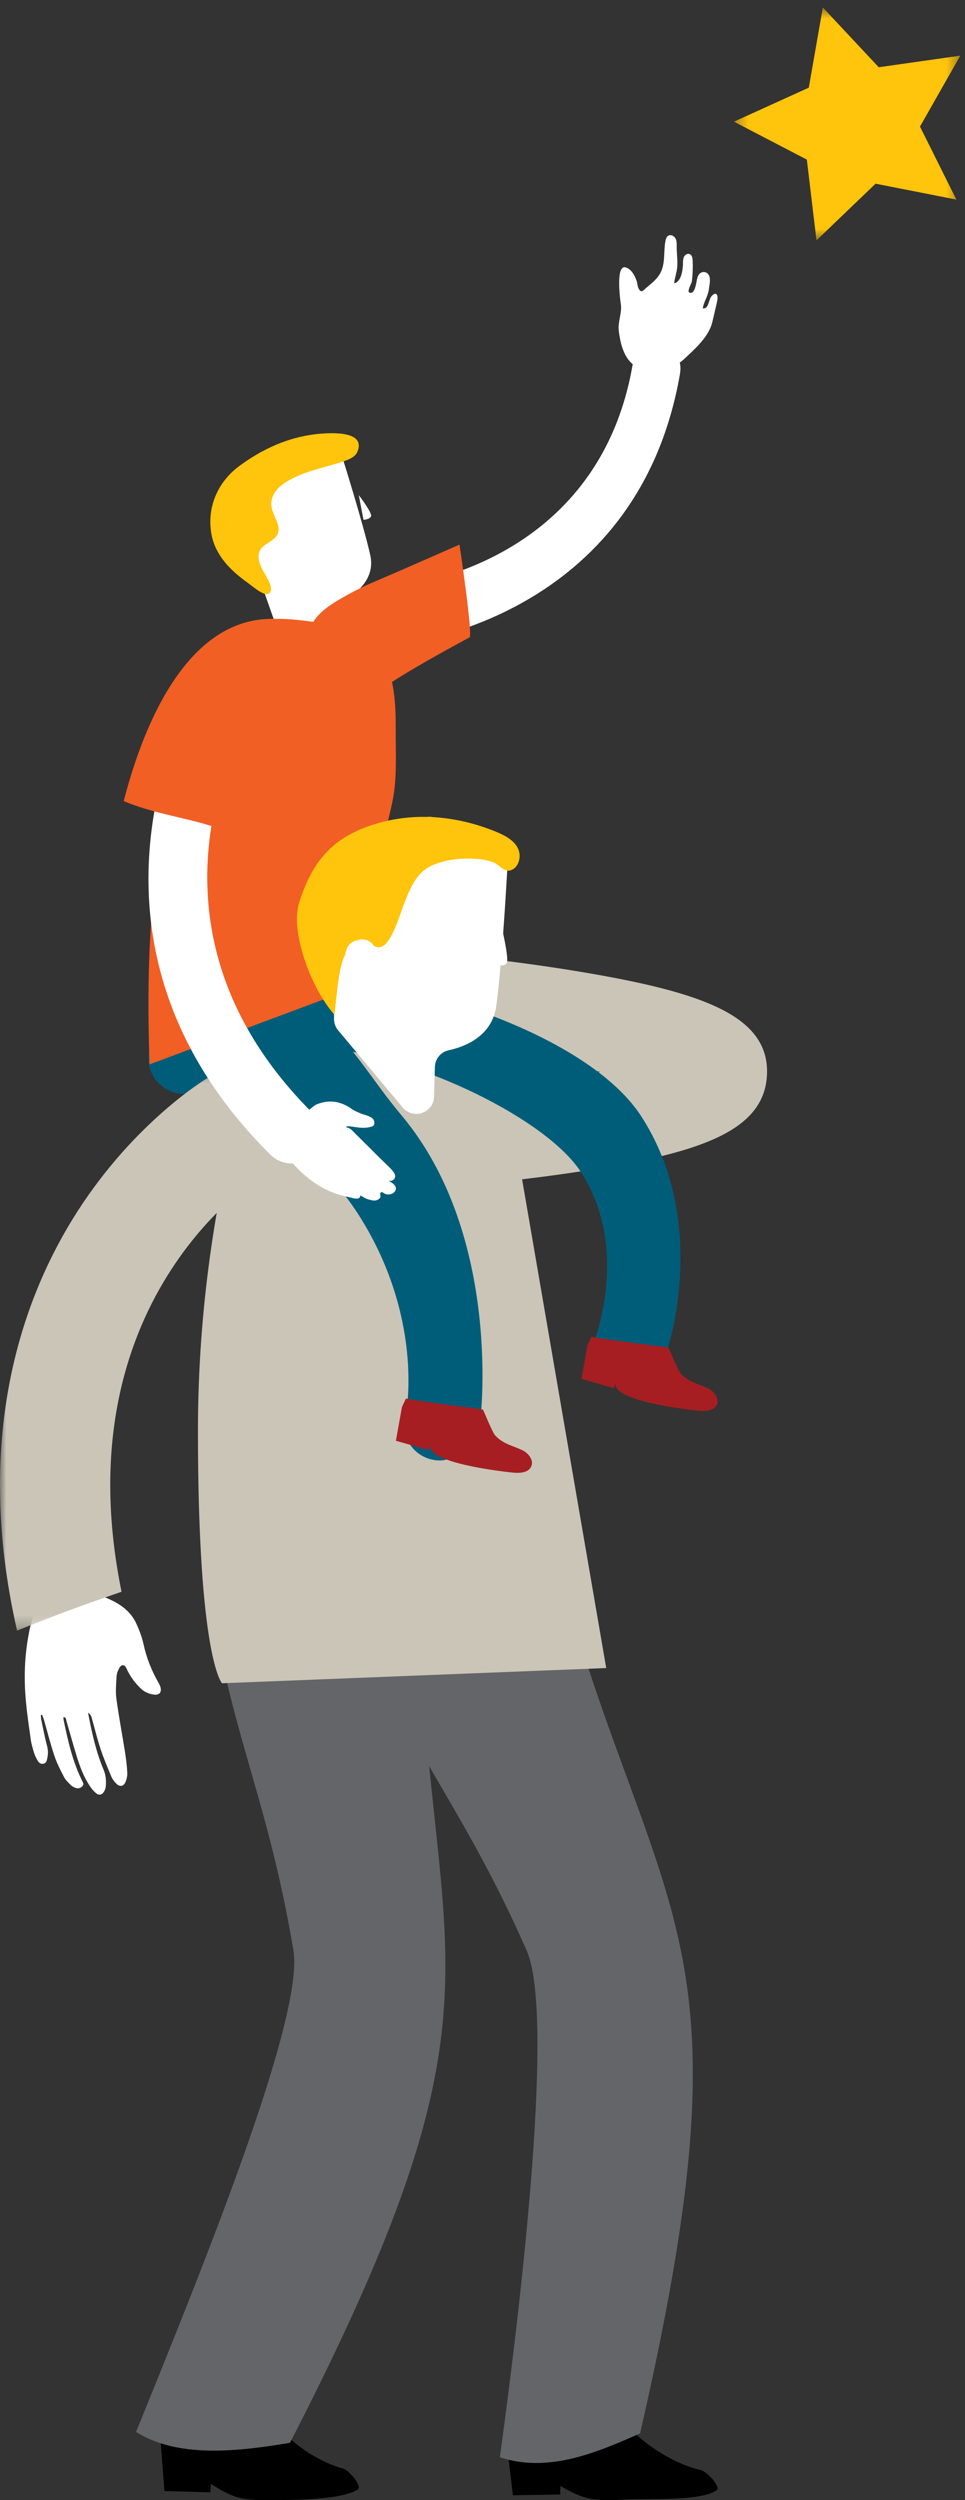 <svg width="78" height="202" viewBox="0 0 78 202" fill="none" xmlns="http://www.w3.org/2000/svg">
<rect x="0" y="0" width="78" height="202" fill="#333333" stroke="none"/>
<g id="ian-header-kid-star">
<path id="Fill 1" fill-rule="evenodd" clip-rule="evenodd" d="M8.088 127C7.976 127.003 7.861 126.996 7.748 127.009C6.353 127.176 4.958 127.342 3.565 127.516C3.138 127.57 3.142 127.579 3.195 127.982C3.227 128.231 3.254 128.482 3.275 128.732C3.31 129.158 3.259 129.543 3.018 129.942C2.577 130.67 2.412 131.5 2.269 132.323C1.997 133.897 1.938 135.485 2.062 137.071C2.152 138.23 2.325 139.383 2.485 140.536C2.536 140.908 2.649 141.274 2.757 141.636C2.816 141.83 2.912 142.016 3.012 142.196C3.115 142.379 3.238 142.555 3.51 142.498C3.757 142.445 3.778 142.244 3.82 142.062C3.897 141.721 3.893 141.391 3.798 141.041C3.609 140.342 3.479 139.628 3.33 138.919C3.306 138.805 3.311 138.686 3.302 138.569C3.335 138.56 3.368 138.551 3.399 138.542C3.451 138.678 3.511 138.811 3.551 138.949C3.831 139.919 4.074 140.9 4.395 141.857C4.593 142.452 4.886 143.022 5.179 143.582C5.308 143.829 5.532 144.034 5.736 144.238C5.834 144.336 5.976 144.408 6.113 144.456C6.314 144.525 6.502 144.476 6.655 144.323C6.804 144.173 6.716 144.04 6.644 143.894C5.869 142.328 5.489 140.655 5.143 138.971C5.128 138.896 5.133 138.817 5.128 138.734C5.363 138.746 5.334 138.926 5.369 139.047C5.65 140 5.912 140.958 6.204 141.908C6.465 142.754 6.774 143.584 7.28 144.331C7.404 144.515 7.549 144.693 7.715 144.841C8 145.092 8.249 145.043 8.43 144.713C8.489 144.604 8.535 144.478 8.547 144.357C8.595 143.884 8.56 143.427 8.367 142.971C7.756 141.521 7.426 140.001 7.115 138.377C7.366 138.547 7.394 138.728 7.44 138.892C7.669 139.696 7.863 140.51 8.126 141.303C8.379 142.065 8.693 142.809 9.004 143.553C9.088 143.752 9.236 143.935 9.389 144.097C9.659 144.384 9.973 144.353 10.132 144.001C10.239 143.763 10.301 143.482 10.287 143.225C10.26 142.661 10.189 142.098 10.101 141.54C9.875 140.11 9.6 138.687 9.408 137.253C9.327 136.653 9.389 136.031 9.426 135.421C9.44 135.195 9.536 134.958 9.651 134.755C9.824 134.453 10.071 134.47 10.215 134.786C10.502 135.415 10.894 135.97 11.409 136.449C11.693 136.713 12.034 136.858 12.418 136.913C12.862 136.977 13.079 136.748 12.974 136.329C12.941 136.194 12.873 136.063 12.803 135.94C12.244 134.969 11.843 133.947 11.604 132.858C11.476 132.279 11.262 131.708 11.011 131.164C10.587 130.243 9.805 129.647 8.867 129.223C8.063 128.859 8.196 129.023 8.112 128.187C8.072 127.799 8.094 127.406 8.088 127Z" fill="white"/>
<path id="Fill 3" fill-rule="evenodd" clip-rule="evenodd" d="M34.776 96C32.812 96 31.154 94.458 31.01 92.437C30.861 90.323 32.427 88.485 34.508 88.332C39.575 87.96 44.634 87.316 48.515 86.603C44.82 85.863 39.935 85.144 34.571 84.662C32.492 84.476 30.955 82.612 31.14 80.501C31.323 78.388 33.166 76.833 35.236 77.014C35.482 77.037 41.341 77.567 47.277 78.577C56.834 80.205 62.306 82.099 61.987 86.962C61.69 91.502 56.256 93.215 46.969 94.638C41.063 95.544 35.294 95.972 35.051 95.99C34.959 95.997 34.867 96 34.776 96Z" fill="#CAC5B7"/>
<path id="Fill 5" fill-rule="evenodd" clip-rule="evenodd" d="M45.294 200.858C47.391 202.064 48.116 202.075 50.627 201.946C52.288 201.86 56.588 202.109 57.919 201.211C58.317 200.944 57.145 199.684 56.64 199.571C53.809 198.938 50.093 196.247 48.973 193.483L48.664 192L41.777 192.376L41 197.776L41.459 201.607L45.28 201.547L45.294 200.858Z" fill="black"/>
<path id="Fill 7" fill-rule="evenodd" clip-rule="evenodd" d="M43.964 189L43 196.594L48.198 197L50 190.434L43.964 189Z" fill="#BF1717"/>
<path id="Fill 9" fill-rule="evenodd" clip-rule="evenodd" d="M41.92 108C44.321 122.458 44.583 126.808 49.536 140.495C55.738 157.634 59.265 163.867 51.736 196.609C48.014 198.263 44.252 199.795 40.405 198.538C42.282 184.825 44.791 162.644 42.571 157.6C37.266 145.55 32.975 141.577 28.132 129.33C26.368 124.871 26.806 120.25 28.478 115.468C30.15 110.687 34.623 106.52 38.852 109.109" fill="#636569"/>
<path id="Fill 11" fill-rule="evenodd" clip-rule="evenodd" d="M17.045 200.683C19.031 201.975 19.735 202.017 22.179 201.997C23.796 201.983 27.585 201.98 28.915 201.144C29.311 200.894 28.225 199.588 27.739 199.454C25.016 198.701 21.893 196.294 20.918 193.492L20.68 192L15.25 192.063L13 197.426L13.29 201.264L17.003 201.369L17.045 200.683Z" fill="black"/>
<path id="Fill 13" fill-rule="evenodd" clip-rule="evenodd" d="M17.731 188L15 195.295L19.737 197L23 190.934L17.731 188Z" fill="#BF1717"/>
<path id="Fill 15" fill-rule="evenodd" clip-rule="evenodd" d="M35.282 109.302C34.06 123.924 33.245 128.209 34.693 142.724C36.507 160.902 38.812 167.512 23.439 197.369C19.413 198.038 14.433 198.671 11 196.486C16.199 183.66 24.633 163.011 23.714 157.563C21.521 144.545 18.327 139.615 16.631 126.522C16.013 121.755 17.576 117.385 20.378 113.167C23.179 108.951 28.553 106.034 32.027 109.607" fill="#636569"/>
<path id="Fill 17" fill-rule="evenodd" clip-rule="evenodd" d="M22.217 80.779C22.217 80.779 16 95.108 16 115.6C16 134.06 17.948 136 17.948 136L49 134.771L40.569 85.809C40.569 85.809 24.533 77.463 22.217 80.779Z" fill="#CAC5B7"/>
<path id="Fill 19" fill-rule="evenodd" clip-rule="evenodd" d="M51.217 111C50.924 111 50.626 110.956 50.331 110.861C48.822 110.377 47.624 109.642 48.107 108.144C48.139 108.045 50.912 100.716 46.916 94.639C44.172 90.467 34.153 85.513 26.567 84.694C24.987 84.523 23.845 83.114 24.017 81.547C24.189 79.979 25.613 78.844 27.189 79.018C36.602 80.033 48.075 84.44 51.799 90.144C57.278 98.535 54.093 108.599 53.955 109.022C53.561 110.231 52.432 111 51.217 111Z" fill="#005D79"/>
<path id="Fill 25" fill-rule="evenodd" clip-rule="evenodd" d="M28.688 52.302C28.4 51.698 27.705 48.52 27.705 48.52C27.705 48.52 30.475 47.323 29.929 44.862C29.384 42.401 27.648 36.87 27.648 36.87L22.702 36L19 41.131L23.17 53L28.688 52.302Z" fill="white"/>
<path id="Fill 27" fill-rule="evenodd" clip-rule="evenodd" d="M28.062 35.124C27.247 34.922 26.118 35.014 25.582 35.073C23.266 35.328 21.187 36.291 19.351 37.645C17.532 38.987 16.68 41.108 17.11 43.252C17.44 44.901 18.658 46.121 20.032 47.094C20.487 47.417 21.537 48.384 21.849 47.834C22.119 47.356 21.356 46.344 21.16 45.923C20.025 43.494 22.972 44.204 22.456 42.371C22.304 41.833 21.956 41.34 21.926 40.783C21.893 40.142 22.302 39.538 22.837 39.144C24.225 38.124 26.106 37.833 27.729 37.29C28.195 37.133 28.714 36.93 28.892 36.492C29.221 35.686 28.756 35.298 28.062 35.124Z" fill="#FFC40C"/>
<path id="Fill 29" fill-rule="evenodd" clip-rule="evenodd" d="M29.381 42C29.381 42 29.92 41.974 29.996 41.692C30.072 41.411 29 40 29 40L29.381 42Z" fill="white"/>
<path id="Fill 31" fill-rule="evenodd" clip-rule="evenodd" d="M35.559 118C35.248 118 34.932 117.95 34.622 117.845C33.106 117.332 32.296 115.698 32.812 114.195C32.856 114.065 34.282 106.382 28.93 98.064C26.361 94.072 21.003 89.061 14.588 88.369C12.995 88.197 11.844 86.776 12.017 85.195C12.191 83.615 17.33 79.831 18.916 80.006C27.179 80.898 28.193 85.037 32.47 90.136C40.624 99.856 38.925 114.887 38.707 115.522C38.295 116.718 36.767 118 35.559 118Z" fill="#005D79"/>
<g id="rotate_anim_idle_tr">
<path id="Fill 21" fill-rule="evenodd" clip-rule="evenodd" d="M32.333 52C31.111 52 30.083 51.054 30.005 49.823C29.922 48.543 30.896 47.44 32.181 47.355C32.826 47.31 48.325 45.626 51.129 29.499C51.348 28.233 52.007 27.836 53.281 28.058C54.552 28.277 55.176 28.965 54.957 30.231C51.514 50.034 32.676 51.983 32.484 51.996C32.433 51.999 32.383 52 32.333 52Z" fill="white"/>
<path id="Fill 23" fill-rule="evenodd" clip-rule="evenodd" d="M37.95 51.498C38.244 51.407 37.142 44 37.142 44C37.142 44 32.468 46.063 29.939 47.141C28.944 47.566 27.377 48.407 26.555 48.998C22.583 51.85 27.135 54.697 30.025 55.921C30.145 55.972 30.272 56.019 30.397 55.992C30.509 55.968 30.604 55.888 30.695 55.811C32.116 54.612 37.95 51.498 37.95 51.498Z" fill="#F15F24"/>
<path id="Fill 33" fill-rule="evenodd" clip-rule="evenodd" d="M57.286 23.425C57.329 23.087 57.492 22.478 57.259 22.173C57.025 21.866 56.61 21.939 56.441 22.262C56.361 22.416 56.335 22.592 56.301 22.762C56.261 22.956 56.141 23.757 55.762 23.657C55.464 23.579 55.892 22.949 55.92 22.733C55.992 22.174 56.013 21.609 55.986 21.046C55.977 20.843 55.93 20.599 55.734 20.527C55.551 20.46 55.347 20.604 55.271 20.78C55.197 20.956 55.211 21.153 55.204 21.343C55.188 21.82 55.063 22.784 54.488 22.89C54.546 22.378 54.74 21.924 54.751 21.405C54.763 20.896 54.691 20.39 54.696 19.882C54.7 19.666 54.699 19.438 54.591 19.25C54.483 19.061 54.226 18.934 54.031 19.037C53.878 19.118 53.819 19.301 53.788 19.468C53.624 20.328 53.794 21.267 53.383 22.047C53.14 22.508 52.722 22.854 52.315 23.188C51.981 23.461 51.837 23.736 51.614 23.308C51.526 23.136 51.522 22.881 51.456 22.694C51.306 22.267 51.063 21.778 50.596 21.613C49.678 21.29 50.187 24.62 50.188 24.626C50.282 25.247 49.93 26.027 50.013 26.707C50.151 27.833 50.462 29.2 51.619 29.724C52.948 30.326 54.368 29.886 55.348 28.963C56.142 28.216 57.121 27.35 57.493 26.303C57.545 26.158 57.58 26.008 57.615 25.858C57.711 25.449 57.806 25.04 57.902 24.631C57.94 24.467 57.979 24.302 57.996 24.135C58.03 23.806 57.856 23.559 57.543 23.897C57.399 24.051 57.351 24.266 57.284 24.464C57.209 24.688 57.1 24.965 56.807 24.911C56.861 24.432 57.219 23.946 57.286 23.425Z" fill="white"/>
</g>
<path id="Fill 35" fill-rule="evenodd" clip-rule="evenodd" d="M12.085 86L31.11 78.903C30.884 76.178 30.769 73.403 30.699 70.682C30.645 68.568 31.354 66.649 31.751 64.609C32.106 62.782 31.974 60.721 31.984 58.841C31.997 56.532 31.826 54.069 30.457 52.217C30.164 51.821 29.813 51.456 29.377 51.23C28.189 50.612 22.901 49.665 21.331 50.119C19.982 50.509 18.7 51.264 17.876 52.424C16.235 54.734 15.918 57.748 14.981 60.364C12.06 68.523 11.81 77.493 12.085 86Z" fill="#F15F24"/>
<path id="Fill 37" fill-rule="evenodd" clip-rule="evenodd" d="M35.084 88.608C35.106 87.727 35.132 86.859 35.152 86.196C35.172 85.547 35.627 84.996 36.266 84.857C37.607 84.565 39.764 83.722 40.107 81.299C40.512 78.442 40.872 72.553 40.998 70.343C41.028 69.812 40.757 69.311 40.296 69.04L35.456 66.198C34.992 65.924 34.41 65.935 33.956 66.225L27.66 70.235C27.249 70.496 27 70.948 27 71.434V82.334C27 82.667 27.118 82.989 27.331 83.245L32.553 89.485C33.398 90.495 35.052 89.923 35.084 88.608Z" fill="white"/>
<path id="Fill 39" fill-rule="evenodd" clip-rule="evenodd" d="M41.825 68.467C41.458 67.819 40.73 67.458 40.024 67.173C40 67.163 39.978 67.155 39.955 67.145C36.87 65.916 33.525 65.596 30.32 66.579C26.871 67.636 25.275 69.569 24.203 72.839C23.768 74.167 24.105 75.918 24.528 77.252C25.072 78.962 25.869 80.618 27.034 82C27.114 81.311 27.176 80.621 27.261 79.933C27.35 79.223 27.435 78.497 27.637 77.806C27.701 77.586 27.787 77.367 27.888 77.156C27.98 76.623 28.211 76.162 28.719 76.004C28.781 75.984 28.843 75.973 28.903 75.966C29.105 75.891 29.335 75.874 29.578 75.938C29.846 76.01 30.087 76.2 30.243 76.439C30.612 76.6 30.971 76.608 31.386 76.007C32.528 74.353 32.812 70.963 34.746 70.011C35.821 69.481 37.093 69.315 38.287 69.384C38.832 69.415 39.426 69.469 39.926 69.689C40.26 69.836 40.776 70.429 41.185 70.342C41.953 70.177 42.206 69.136 41.825 68.467Z" fill="#FFC40C"/>
<path id="Fill 41" fill-rule="evenodd" clip-rule="evenodd" d="M40 77.839C40 77.839 40.739 78.229 40.963 77.794C41.185 77.359 40.339 74 40.339 74L40 77.839Z" fill="white"/>
<g id="Group 45">
<mask id="mask0" mask-type="alpha" maskUnits="userSpaceOnUse" x="0" y="86" width="24" height="46">
<g id="mask 2">
<path id="Vector" d="M0 86.441H23.537V131.751H0V86.441Z" fill="white"/>
</g>
</mask>
<g mask="url(#mask0)">
<path id="Fill 43" fill-rule="evenodd" clip-rule="evenodd" d="M1.383 131.751C4.158 130.602 6.984 129.585 9.824 128.607C5.037 105.141 20.624 95.264 21.356 94.817C23.461 93.554 24.164 90.806 22.925 88.667C21.683 86.523 18.958 85.803 16.835 87.06C16.597 87.201 10.938 90.608 6.278 97.849C2.029 104.449 -2.27 115.681 1.37 131.708C1.373 131.723 1.38 131.736 1.383 131.751Z" fill="#CAC5B7"/>
</g>
</g>
<g id="rotate_anim_idle_c">
<mask id="mask1" mask-type="alpha" maskUnits="userSpaceOnUse" x="59" y="0" width="19" height="20">
<g id="mask 4">
<path id="Vector_2" d="M59.326 0.606H77.618V19.422H59.326V0.606Z" fill="white"/>
</g>
</mask>
<g mask="url(#mask1)">
<path id="Fill 46" fill-rule="evenodd" clip-rule="evenodd" d="M66.509 0.605L71.027 5.433L77.618 4.497L74.362 10.229L77.302 16.126L70.771 14.841L65.996 19.422L65.216 12.896L59.326 9.83L65.375 7.081L66.509 0.605Z" fill="#FFC40C"/>
</g>
</g>
<path id="Fill 49" fill-rule="evenodd" clip-rule="evenodd" d="M41.094 116.706C40.712 116.539 40.357 116.334 40.019 115.972C39.806 115.743 39.055 113.895 39.04 113.891C38.692 113.793 34.525 113.327 32.809 113L32.489 113.68L32 116.409L34.628 117.154C34.628 117.154 34.78 116.688 34.782 116.683C34.28 118.216 40.839 118.911 41.348 118.97C41.941 119.041 42.7 119.024 42.94 118.481C43.172 117.958 42.692 117.38 42.169 117.144C41.786 116.971 41.43 116.853 41.094 116.706Z" fill="#A61E22"/>
<path id="Fill 51" fill-rule="evenodd" clip-rule="evenodd" d="M56.094 111.706C55.712 111.539 55.357 111.334 55.019 110.972C54.806 110.743 54.055 108.895 54.04 108.891C53.692 108.793 49.525 108.327 47.808 108L47.489 108.68L47 111.409L49.628 112.154C49.628 112.154 49.78 111.688 49.782 111.683C49.28 113.216 55.839 113.911 56.348 113.97C56.941 114.041 57.7 114.024 57.94 113.481C58.172 112.958 57.692 112.38 57.169 112.144C56.786 111.971 56.43 111.853 56.094 111.706Z" fill="#A61E22"/>
<path id="Fill 53" fill-rule="evenodd" clip-rule="evenodd" d="M23.581 94C22.956 94 22.332 93.765 21.859 93.295C4.303 75.875 15.521 56.376 15.637 56.181C16.307 55.05 17.788 54.664 18.943 55.32C20.098 55.975 20.492 57.422 19.826 58.554C19.424 59.242 10.398 75.177 25.302 89.965C26.241 90.897 26.231 92.397 25.28 93.317C24.809 93.773 24.195 94 23.581 94Z" fill="white"/>
<path id="Fill 55" fill-rule="evenodd" clip-rule="evenodd" d="M10 64.726C13.5 66.18 16.773 66.112 20.006 68C21.831 65.336 23.409 62.525 24.701 59.637C25.287 58.325 25.822 56.971 25.965 55.634C26.26 52.86 24.675 50.058 22.163 50.002C14.723 49.838 11.311 59.63 10 64.726Z" fill="#F15F24"/>
<path id="Fill 57" fill-rule="evenodd" clip-rule="evenodd" d="M31.333 95.336C31.641 95.551 32.051 95.241 31.916 94.897C31.849 94.731 31.726 94.577 31.601 94.445C31.344 94.175 31.066 93.926 30.801 93.663C30.098 92.965 29.4 92.261 28.693 91.567C28.488 91.365 28.312 91.112 27.974 91.085C27.98 91.066 27.986 91.046 27.992 91.026C28.05 91.013 28.111 90.986 28.167 90.991C28.343 91.007 28.518 91.034 28.693 91.06C29.063 91.115 29.434 91.157 29.806 91.08C29.835 91.075 29.866 91.075 29.893 91.067C30.032 91.023 30.203 91.007 30.243 90.84C30.287 90.648 30.235 90.463 30.073 90.337C29.974 90.26 29.857 90.201 29.739 90.156C29.547 90.082 29.341 90.041 29.152 89.961C28.91 89.858 28.657 89.759 28.446 89.607C27.492 88.924 26.52 88.834 25.53 89.254C25.51 89.268 25.494 89.283 25.474 89.296C24.119 90.21 23.491 91.73 23 93.275C23.004 93.277 23.009 93.277 23.013 93.279C23.312 93.419 23.523 93.841 23.742 94.082C24.335 94.736 25.007 95.326 25.764 95.785C26.249 96.079 26.767 96.318 27.307 96.492C27.587 96.582 27.872 96.655 28.16 96.711C28.39 96.755 28.812 96.93 29.029 96.791C29.095 96.749 29.113 96.657 29.116 96.589C29.244 96.633 29.366 96.722 29.485 96.789C29.677 96.897 29.908 96.947 30.128 96.989C30.331 97.029 30.609 96.959 30.723 96.764C30.791 96.649 30.703 96.44 30.755 96.368C30.851 96.23 31.041 96.429 31.134 96.464C31.403 96.566 31.795 96.49 31.944 96.221C32.181 95.793 31.61 95.529 31.333 95.336Z" fill="white"/>
</g>
</svg>
